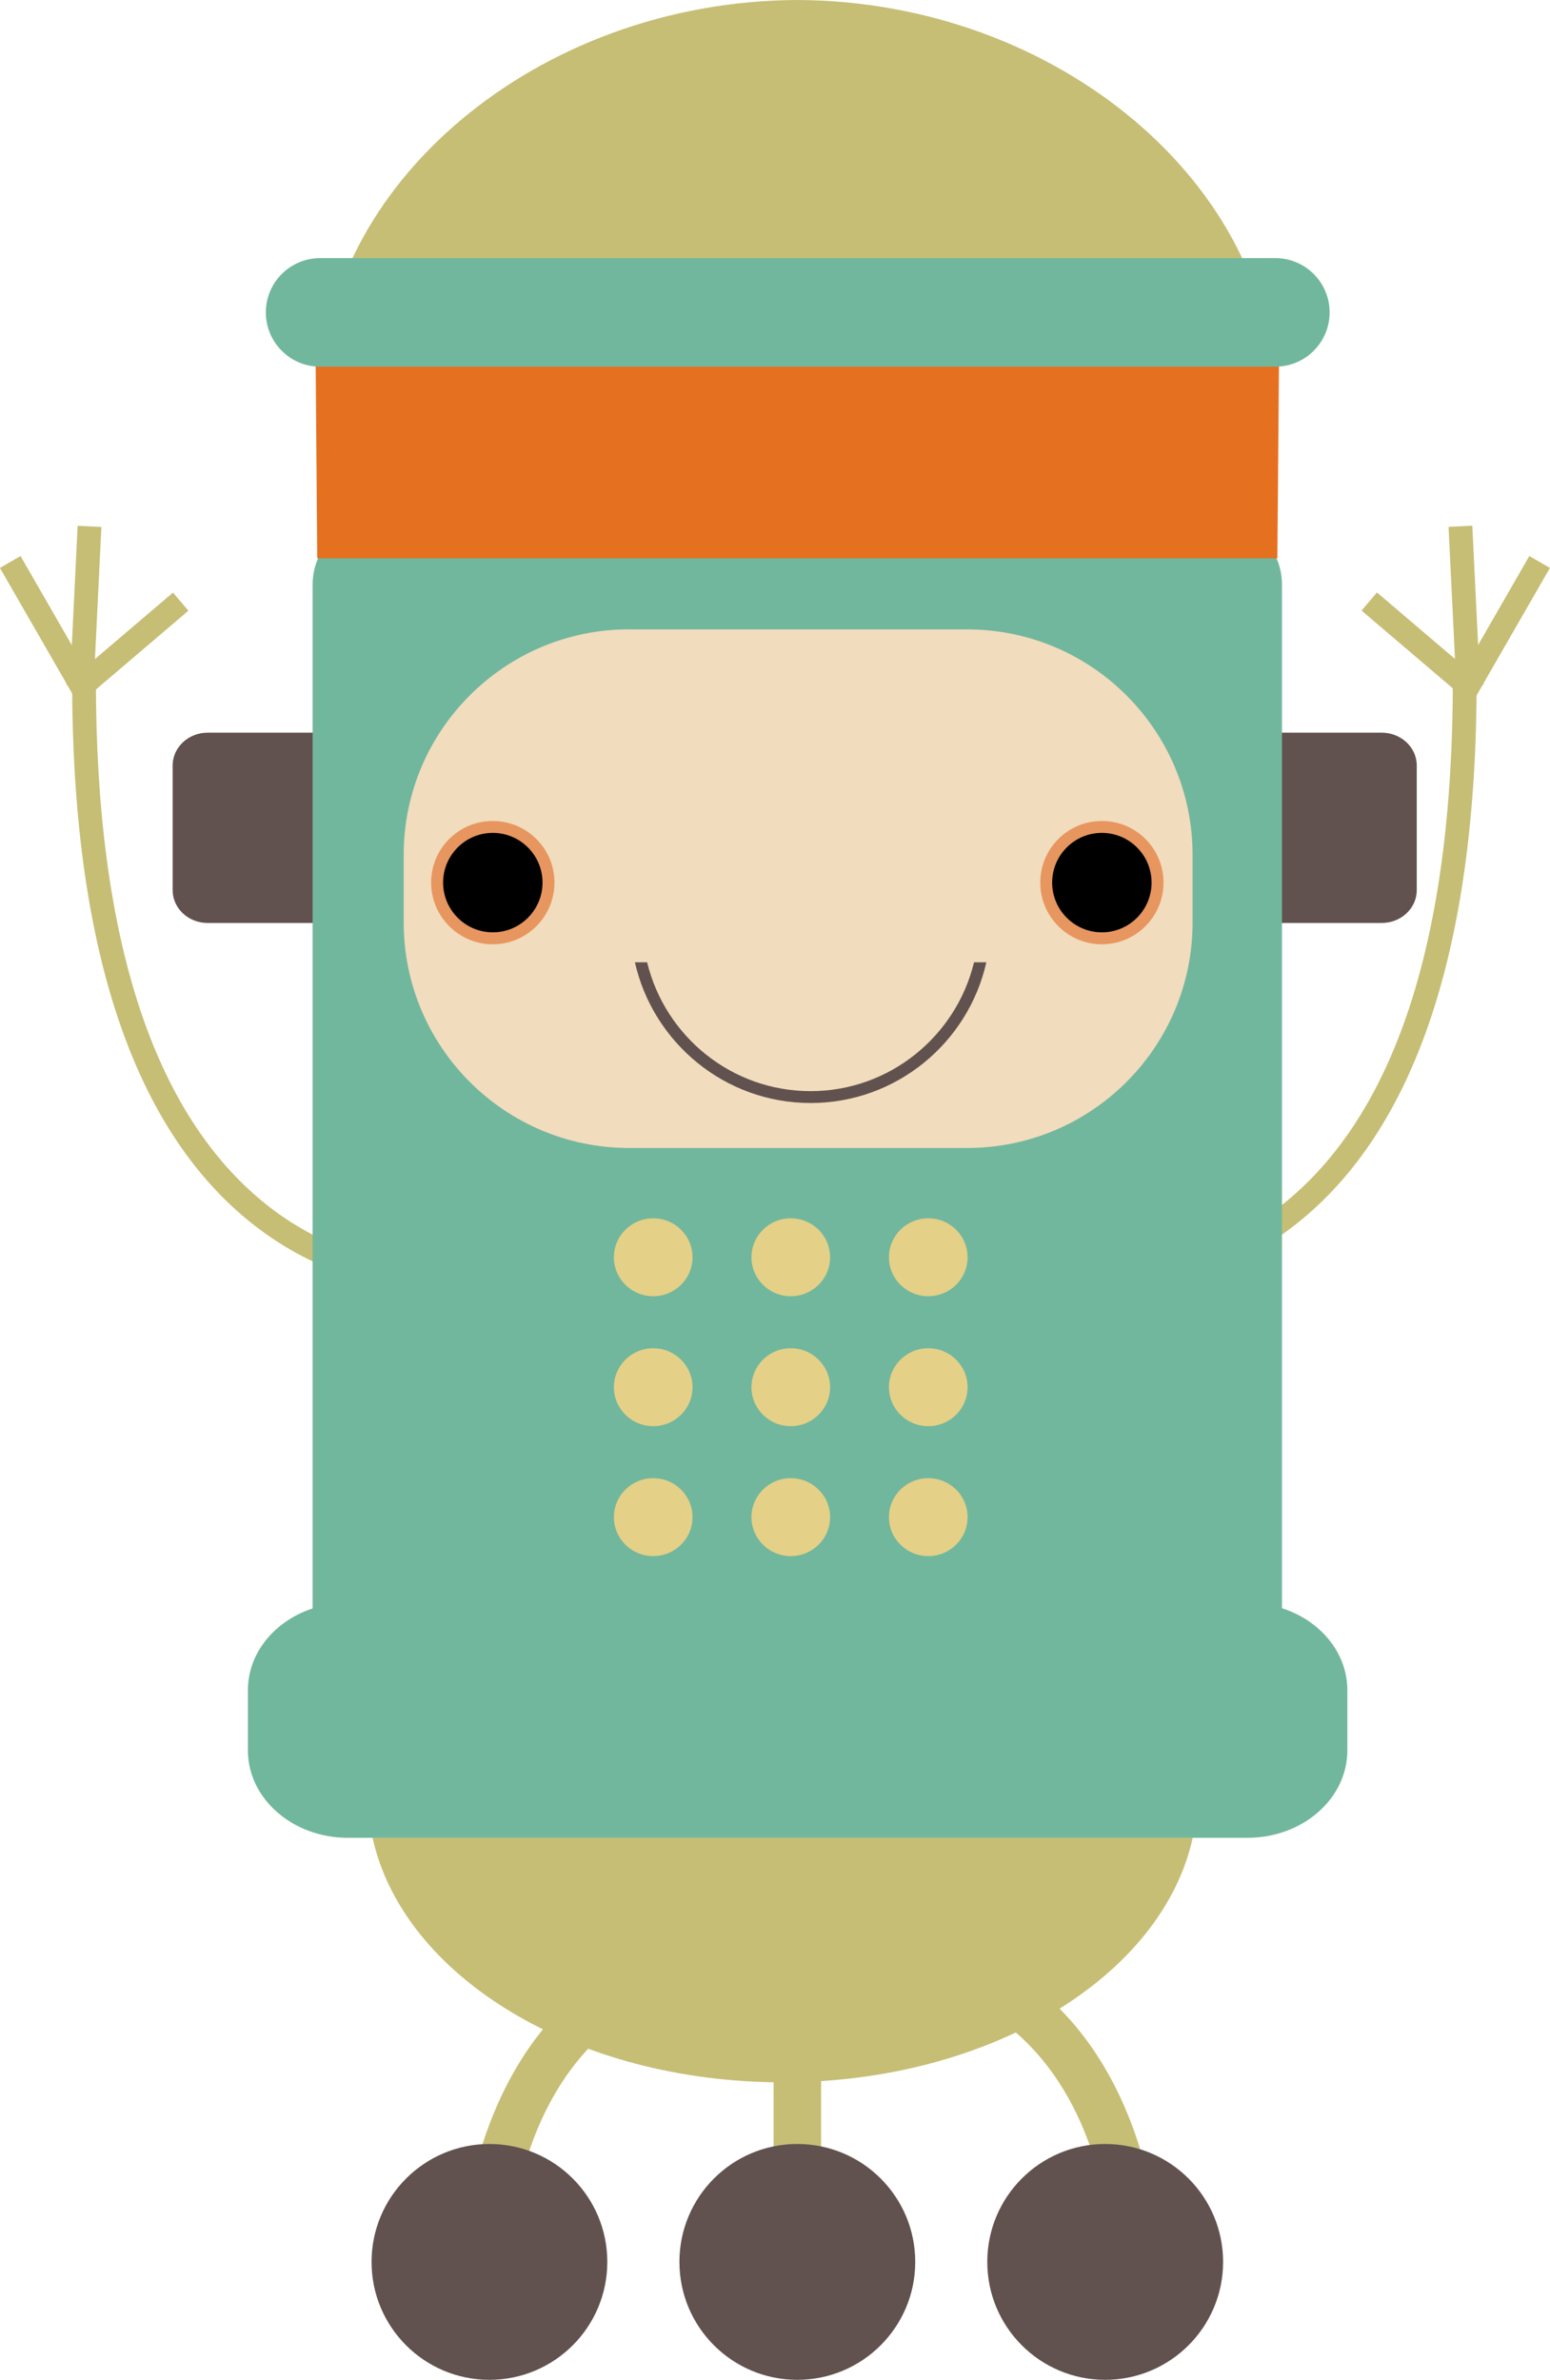 <svg xmlns="http://www.w3.org/2000/svg" id="Layer_2" data-name="Layer 2" viewBox="0 0 211.71 324.92"><defs><style>      .cls-1 {        fill: #c6be75;      }      .cls-2 {        fill: #61524f;      }      .cls-3 {        fill: #f1dcbd;      }      .cls-4 {        fill: #e57020;      }      .cls-5 {        fill: #e7965f;      }      .cls-6 {        fill: #71b79d;      }      .cls-7 {        fill: #e4d087;      }    </style></defs><g id="Layer_3" data-name="Layer 3"><g><rect class="cls-1" x="4.92" y="75.35" width="3.25" height="20.61" transform="translate(-41.87 14.69) rotate(-29.93)"></rect><rect class="cls-1" x=".58" y="81.33" width="22.21" height="3.25" transform="translate(-71.74 90.59) rotate(-87.21)"></rect><path class="cls-1" d="M108.9,0C73.24.15,43.77,25.42,43.77,54.29l.34,37.49h129.6l.33-37.49C174.04,25.42,144.57.15,108.9,0Z"></path><path class="cls-1" d="M68.35,172.48h0c-.17.04-17.06,3.8-31.91-7.98-15.49-12.29-23.34-36.39-23.34-71.62h-3.25c0,36.31,8.28,61.28,24.62,74.2,16.1,12.74,33.87,8.73,34.62,8.55l-.75-3.16Z"></path><path class="cls-1" d="M142.45,175.64c.75.18,18.52,4.19,34.62-8.55,16.33-12.92,24.62-37.89,24.62-74.2h-3.25c0,35.23-7.85,59.33-23.34,71.62-14.85,11.78-31.74,8.01-31.91,7.97l-.74,3.16Z"></path><rect class="cls-1" x="105.66" y="269.45" width="6.49" height="33.99"></rect><path class="cls-1" d="M70.09,303.68h0c.11-1.37,2.94-33.67,34.34-33.67,2.07,0,4.11.06,6.06.19h.21s.21,0,.21,0c1.94-.12,3.98-.19,6.06-.19,31.39,0,34.23,32.3,34.33,33.67l.05.64s.29.57.29.57l6.14-1.69c-.03-.4-3.34-39.69-40.81-39.69-2.21,0-4.39.07-6.47.2h.42c-2.08-.13-4.26-.2-6.47-.2-37.47,0-40.78,39.29-40.81,39.69l6.48.47Z"></path><path class="cls-1" d="M106.89,284.29c-28.37,0-51.86-14.49-56-33.39h112.02c-4.14,18.9-27.64,33.39-56.02,33.39Z"></path><path class="cls-6" d="M170.38,218.83H47.51c-7.54,0-13.65,5.34-13.65,11.92v8.23c0,6.58,6.11,11.93,13.65,11.93h122.87c7.54,0,13.65-5.34,13.65-11.93v-8.23c0-6.59-6.11-11.92-13.65-11.92Z"></path><path class="cls-2" d="M169.59,121.53c0,2.47,2.14,4.48,4.79,4.48h14.35c2.64,0,4.78-2.01,4.78-4.48v-17.02c0-2.47-2.14-4.48-4.78-4.48h-14.35c-2.64,0-4.79,2.01-4.79,4.48v17.02h0Z"></path><path class="cls-2" d="M47.49,121.53c0,2.47-2.14,4.48-4.78,4.48h-14.35c-2.64,0-4.78-2.01-4.78-4.48v-17.02c0-2.47,2.14-4.48,4.78-4.48h14.35c2.64,0,4.78,2.01,4.78,4.48v17.02Z"></path><path class="cls-2" d="M50.75,308.81c0,8.9,7.21,16.1,16.1,16.1s16.1-7.21,16.1-16.1-7.21-16.1-16.1-16.1-16.1,7.21-16.1,16.1h0Z"></path><path class="cls-2" d="M92.8,308.81c0,8.9,7.21,16.1,16.1,16.1s16.11-7.21,16.11-16.1-7.21-16.1-16.11-16.1-16.1,7.21-16.1,16.1h0Z"></path><path class="cls-2" d="M134.85,308.81c0,8.9,7.21,16.1,16.1,16.1s16.11-7.21,16.11-16.1-7.21-16.1-16.11-16.1-16.1,7.21-16.1,16.1h0Z"></path><path class="cls-6" d="M51.65,70.85h114.51c4.94,0,8.94,4.01,8.94,8.94v141.35c0,4.94-4.01,8.94-8.94,8.94H51.65c-4.94,0-8.95-4.01-8.95-8.95V79.8c0-4.94,4.01-8.95,8.95-8.95Z"></path><path class="cls-3" d="M85.93,85.93h46.18c16.99,0,30.78,13.79,30.78,30.78v9.24c0,16.99-13.79,30.78-30.78,30.78h-46.18c-16.99,0-30.79-13.79-30.79-30.79v-9.23c0-16.99,13.79-30.79,30.79-30.79Z"></path><path d="M74.91,120.5c0,4.2-3.41,7.6-7.61,7.6s-7.6-3.4-7.6-7.6,3.41-7.6,7.6-7.6,7.61,3.4,7.61,7.6Z"></path><path class="cls-5" d="M74.1,120.5c0,3.75-3.05,6.79-6.79,6.79s-6.79-3.05-6.79-6.79c0-1.81.71-3.52,1.99-4.8,1.28-1.28,2.99-1.99,4.8-1.99s3.52.71,4.8,1.99c1.28,1.28,1.99,2.99,1.99,4.8ZM67.3,112.09c-2.25,0-4.36.87-5.95,2.46-1.59,1.59-2.46,3.7-2.46,5.95,0,4.64,3.78,8.42,8.42,8.42s8.42-3.77,8.42-8.42c0-2.25-.87-4.36-2.47-5.95-1.59-1.59-3.71-2.46-5.95-2.46Z"></path><path d="M158.11,120.5c0,4.2-3.4,7.6-7.6,7.6s-7.6-3.4-7.6-7.6,3.41-7.6,7.6-7.6,7.6,3.4,7.6,7.6Z"></path><path class="cls-5" d="M157.29,120.5c0,3.75-3.05,6.79-6.79,6.79s-6.79-3.05-6.79-6.79c0-1.81.71-3.52,1.99-4.8,1.28-1.28,2.99-1.99,4.8-1.99s3.52.71,4.8,1.99c1.28,1.28,1.99,2.99,1.99,4.8ZM150.5,112.09c-2.25,0-4.36.87-5.95,2.46-1.59,1.59-2.46,3.7-2.46,5.95,0,4.64,3.77,8.42,8.41,8.42s8.42-3.77,8.42-8.42c0-2.25-.88-4.36-2.46-5.95-1.59-1.59-3.7-2.46-5.95-2.46Z"></path><path class="cls-7" d="M94.59,207.13c0-2.94-2.4-5.32-5.37-5.32s-5.37,2.38-5.37,5.32,2.4,5.32,5.37,5.32,5.37-2.38,5.37-5.32Z"></path><path class="cls-7" d="M113.38,207.13c0-2.94-2.4-5.32-5.37-5.32s-5.37,2.38-5.37,5.32,2.4,5.32,5.37,5.32,5.37-2.38,5.37-5.32Z"></path><path class="cls-7" d="M132.16,207.13c0-2.94-2.4-5.32-5.37-5.32s-5.37,2.38-5.37,5.32,2.4,5.32,5.37,5.32,5.37-2.38,5.37-5.32Z"></path><path class="cls-7" d="M94.59,189.39c0-2.94-2.4-5.32-5.37-5.32s-5.37,2.38-5.37,5.32,2.4,5.32,5.37,5.32,5.37-2.38,5.37-5.32Z"></path><path class="cls-7" d="M113.38,189.39c0-2.94-2.4-5.32-5.37-5.32s-5.37,2.38-5.37,5.32,2.4,5.32,5.37,5.32,5.37-2.38,5.37-5.32Z"></path><path class="cls-7" d="M132.16,189.39c0-2.94-2.4-5.32-5.37-5.32s-5.37,2.38-5.37,5.32,2.4,5.32,5.37,5.32,5.37-2.38,5.37-5.32Z"></path><path class="cls-7" d="M94.59,171.65c0-2.94-2.4-5.32-5.37-5.32s-5.37,2.38-5.37,5.32,2.4,5.32,5.37,5.32,5.37-2.38,5.37-5.32Z"></path><path class="cls-7" d="M113.38,171.65c0-2.94-2.4-5.32-5.37-5.32s-5.37,2.38-5.37,5.32,2.4,5.32,5.37,5.32,5.37-2.38,5.37-5.32Z"></path><path class="cls-7" d="M132.16,171.65c0-2.94-2.4-5.32-5.37-5.32s-5.37,2.38-5.37,5.32,2.4,5.32,5.37,5.32,5.37-2.38,5.37-5.32Z"></path><rect class="cls-1" x="194.85" y="84.04" width="20.61" height="3.25" transform="translate(28.55 220.71) rotate(-60.07)"></rect><rect class="cls-1" x="198.39" y="71.85" width="3.25" height="22.21" transform="translate(-3.8 9.82) rotate(-2.79)"></rect><rect class="cls-1" x="192.71" y="78.77" width="3.25" height="19.19" transform="translate(1.05 179) rotate(-49.58)"></rect><rect class="cls-1" x="7.77" y="86.74" width="19.19" height="3.25" transform="translate(-53.15 32.36) rotate(-40.43)"></rect><path class="cls-2" d="M110.72,148.97c-10.82,0-19.89-7.51-22.33-17.59h-1.67c2.48,10.98,12.29,19.21,24,19.21s21.53-8.23,24-19.21h-1.68c-2.44,10.07-11.52,17.59-22.33,17.59Z"></path><polygon class="cls-4" points="43.33 76.22 174.47 76.22 174.77 40.25 43.04 40.25 43.33 76.22"></polygon><path class="cls-6" d="M181.61,42.65c0,4.09-3.32,7.41-7.41,7.41H43.72c-4.1,0-7.41-3.32-7.41-7.41h0c0-4.09,3.32-7.41,7.41-7.41h130.48c4.09,0,7.41,3.32,7.41,7.41h0Z"></path></g></g></svg>